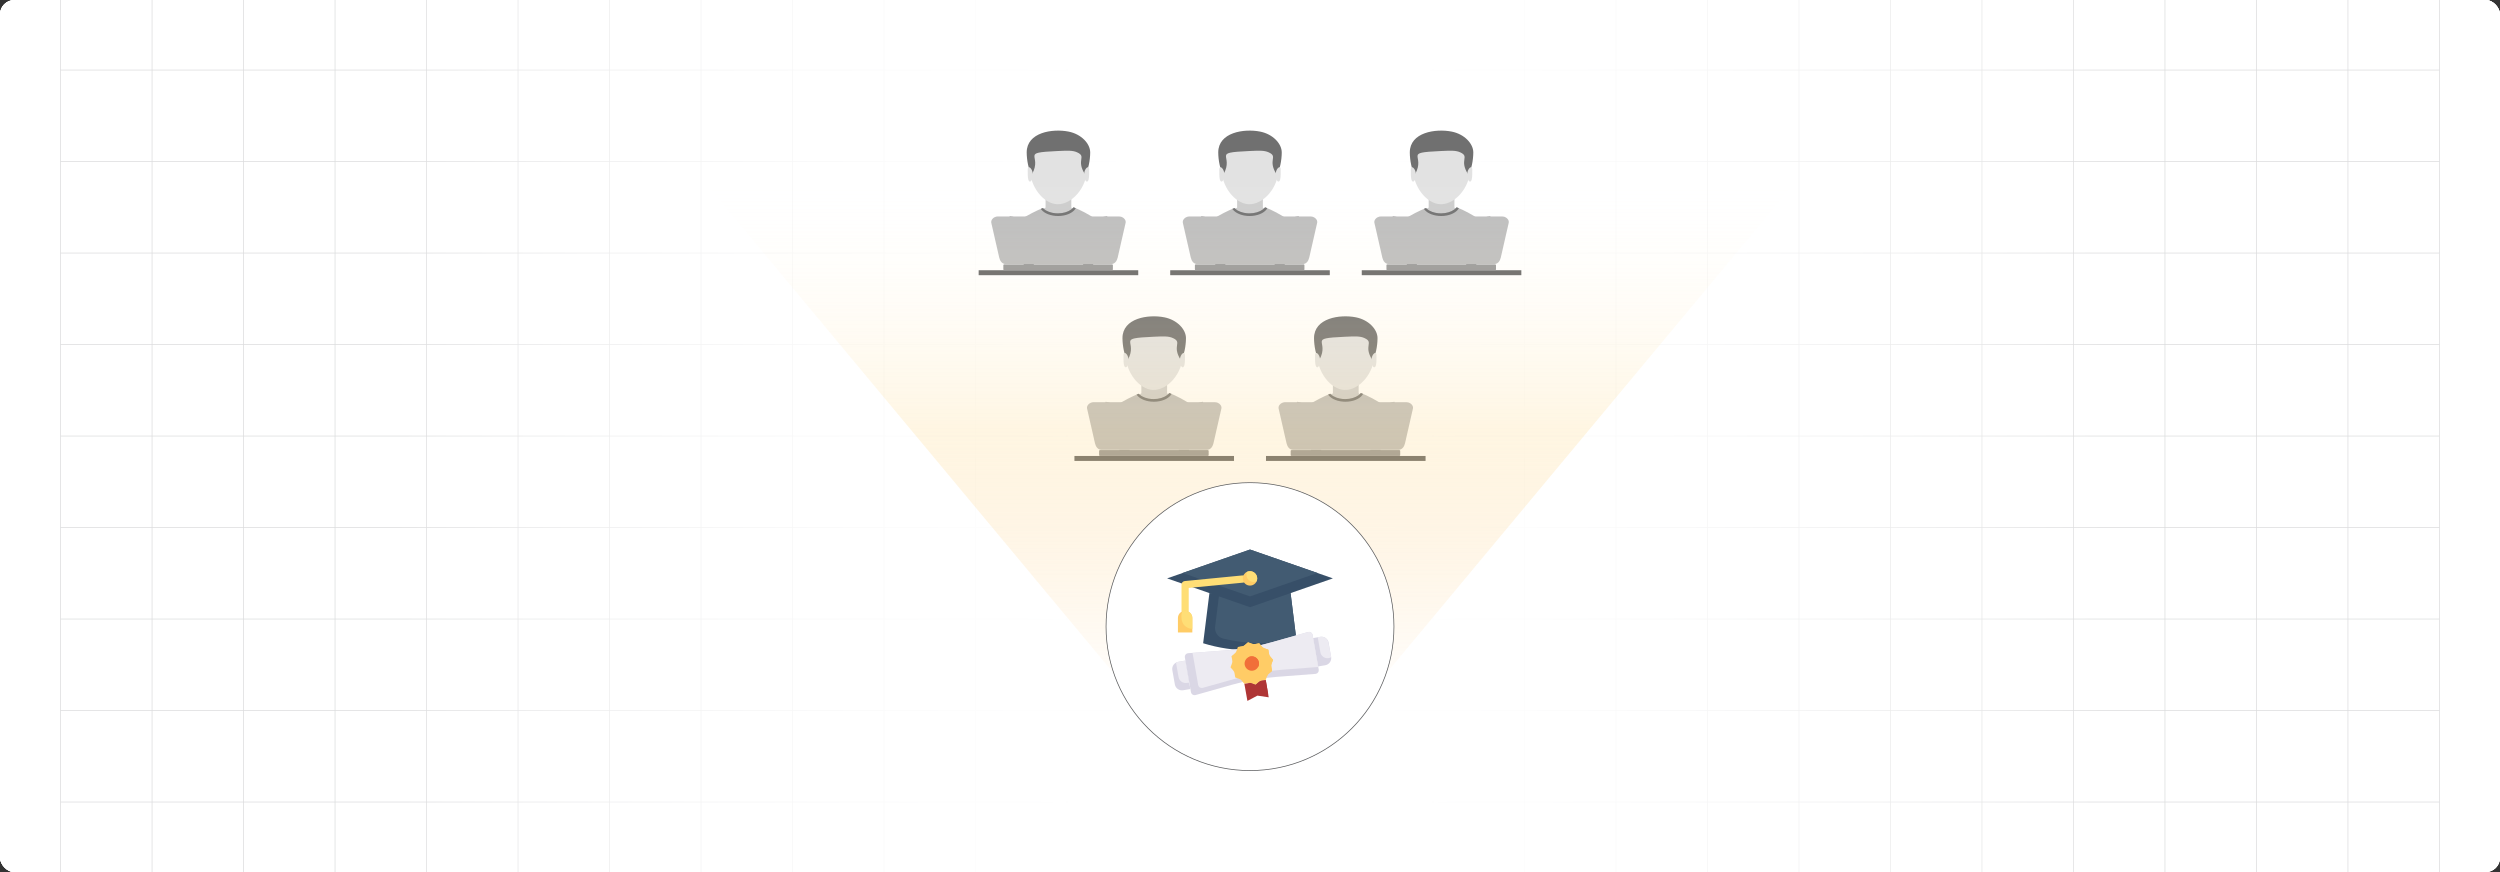 <?xml version="1.0" encoding="UTF-8"?><svg id="Layer_1" xmlns="http://www.w3.org/2000/svg" xmlns:xlink="http://www.w3.org/1999/xlink" viewBox="0 0 860 300"><rect x="0" y="0" width="860" height="300" fill="#333333" stroke="none"/><defs><clipPath id="clippath"><rect width="860" height="300" fill="none" stroke-width="0"/></clipPath><linearGradient id="linear-gradient" x1="136.058" y1="150" x2="723.942" y2="150" gradientUnits="userSpaceOnUse"><stop offset="0" stop-color="#fff" stop-opacity="0"/><stop offset=".039" stop-color="#fff" stop-opacity=".179"/><stop offset=".087" stop-color="#fff" stop-opacity=".369"/><stop offset=".137" stop-color="#fff" stop-opacity=".539"/><stop offset=".189" stop-color="#fff" stop-opacity=".681"/><stop offset=".244" stop-color="#fff" stop-opacity=".797"/><stop offset=".301" stop-color="#fff" stop-opacity=".887"/><stop offset=".363" stop-color="#fff" stop-opacity=".951"/><stop offset=".432" stop-color="#fff" stop-opacity=".988"/><stop offset=".523" stop-color="#fff"/><stop offset=".583" stop-color="#fff" stop-opacity=".984"/><stop offset=".643" stop-color="#fff" stop-opacity=".937"/><stop offset=".703" stop-color="#fff" stop-opacity=".858"/><stop offset=".763" stop-color="#fff" stop-opacity=".747"/><stop offset=".823" stop-color="#fff" stop-opacity=".604"/><stop offset=".883" stop-color="#fff" stop-opacity=".428"/><stop offset=".943" stop-color="#fff" stop-opacity=".225"/><stop offset="1" stop-color="#fff" stop-opacity="0"/></linearGradient><linearGradient id="linear-gradient-2" x1="430" y1="239.712" x2="430" y2="58.412" gradientUnits="userSpaceOnUse"><stop offset="0" stop-color="#ffa62b" stop-opacity="0"/><stop offset=".01" stop-color="#fea72d" stop-opacity=".011"/><stop offset=".351" stop-color="#fecd78" stop-opacity=".361"/><stop offset=".506" stop-color="#fedd96" stop-opacity=".5"/><stop offset="1" stop-color="#fff" stop-opacity="0"/></linearGradient></defs><rect y="0" width="860" height="300" rx="5" ry="5" fill="#fff" stroke-width="0"/><rect width="860" height="300" rx="5" ry="5" fill="#fff" stroke-width="0"/><rect width="860" height="300" rx="5" ry="5" fill="#fff" stroke-width="0"/><g clip-path="url(#clippath)"><rect width="860" height="300" rx="5" ry="5" fill="#fff" stroke-width="0"/><rect x="20.832" y="-7.373" width="818.338" height="314.746" fill="none" stroke="#dbdcdd" stroke-miterlimit="10" stroke-width=".25"/><line x1="20.83" y1="275.899" x2="839.168" y2="275.899" fill="none" stroke="#dbdcdd" stroke-miterlimit="10" stroke-width=".25"/><line x1="20.83" y1="244.424" x2="839.168" y2="244.424" fill="none" stroke="#dbdcdd" stroke-miterlimit="10" stroke-width=".25"/><line x1="20.83" y1="212.949" x2="839.168" y2="212.949" fill="none" stroke="#dbdcdd" stroke-miterlimit="10" stroke-width=".25"/><line x1="20.83" y1="181.475" x2="839.168" y2="181.475" fill="none" stroke="#dbdcdd" stroke-miterlimit="10" stroke-width=".25"/><line x1="20.83" y1="150" x2="839.168" y2="150" fill="none" stroke="#dbdcdd" stroke-miterlimit="10" stroke-width=".25"/><line x1="20.83" y1="118.526" x2="839.168" y2="118.526" fill="none" stroke="#dbdcdd" stroke-miterlimit="10" stroke-width=".25"/><line x1="20.83" y1="87.051" x2="839.168" y2="87.051" fill="none" stroke="#dbdcdd" stroke-miterlimit="10" stroke-width=".25"/><line x1="20.83" y1="55.577" x2="839.168" y2="55.577" fill="none" stroke="#dbdcdd" stroke-miterlimit="10" stroke-width=".25"/><line x1="20.83" y1="24.102" x2="839.168" y2="24.102" fill="none" stroke="#dbdcdd" stroke-miterlimit="10" stroke-width=".25"/><polyline points="807.692 307.373 807.692 275.896 807.692 244.428 807.692 212.95 807.692 181.473 807.692 150.005 807.692 118.527 807.692 87.05 807.692 55.582 807.692 55.572 807.692 24.104 807.692 -7.373" fill="none" stroke="#dbdcdd" stroke-miterlimit="10" stroke-width=".25"/><polyline points="776.215 307.373 776.215 275.896 776.215 244.428 776.215 212.95 776.215 181.473 776.215 150.005 776.215 118.527 776.215 87.05 776.215 55.582 776.215 55.572 776.215 24.104 776.215 -7.373" fill="none" stroke="#dbdcdd" stroke-miterlimit="10" stroke-width=".25"/><polyline points="744.747 307.373 744.747 275.896 744.747 244.428 744.747 212.95 744.747 181.473 744.747 150.005 744.747 118.527 744.747 87.05 744.747 55.582 744.747 55.572 744.747 24.104 744.747 -7.373" fill="none" stroke="#dbdcdd" stroke-miterlimit="10" stroke-width=".25"/><polyline points="713.269 307.373 713.269 275.896 713.269 244.428 713.269 212.95 713.269 181.473 713.269 150.005 713.269 118.527 713.269 87.05 713.269 55.582 713.269 55.572 713.269 24.104 713.269 -7.373" fill="none" stroke="#dbdcdd" stroke-miterlimit="10" stroke-width=".25"/><polyline points="681.792 307.373 681.792 275.896 681.792 244.428 681.792 212.95 681.792 181.473 681.792 150.005 681.792 118.527 681.792 87.05 681.792 55.582 681.792 55.572 681.792 24.104 681.792 -7.373" fill="none" stroke="#dbdcdd" stroke-miterlimit="10" stroke-width=".25"/><polyline points="650.324 307.373 650.324 275.896 650.324 244.428 650.324 212.95 650.324 181.473 650.324 150.005 650.324 118.527 650.324 87.05 650.324 55.582 650.324 55.572 650.324 24.104 650.324 -7.373" fill="none" stroke="#dbdcdd" stroke-miterlimit="10" stroke-width=".25"/><polyline points="618.847 307.373 618.847 275.896 618.847 244.428 618.847 212.95 618.847 181.473 618.847 150.005 618.847 118.527 618.847 87.05 618.847 55.582 618.847 55.572 618.847 24.104 618.847 -7.373" fill="none" stroke="#dbdcdd" stroke-miterlimit="10" stroke-width=".25"/><polyline points="587.369 307.373 587.369 275.896 587.369 244.428 587.369 212.95 587.369 181.473 587.369 150.005 587.369 118.527 587.369 87.05 587.369 55.582 587.369 55.572 587.369 24.104 587.369 -7.373" fill="none" stroke="#dbdcdd" stroke-miterlimit="10" stroke-width=".25"/><polyline points="555.901 307.373 555.901 275.896 555.901 244.428 555.901 212.95 555.901 181.473 555.901 150.005 555.901 118.527 555.901 87.05 555.901 55.582 555.901 55.572 555.901 24.104 555.901 -7.373" fill="none" stroke="#dbdcdd" stroke-miterlimit="10" stroke-width=".25"/><polyline points="524.424 307.373 524.424 275.896 524.424 244.428 524.424 212.95 524.424 181.473 524.424 150.005 524.424 118.527 524.424 87.05 524.424 55.582 524.424 55.572 524.424 24.104 524.424 -7.373" fill="none" stroke="#dbdcdd" stroke-miterlimit="10" stroke-width=".25"/><polyline points="492.946 307.373 492.946 275.896 492.946 244.428 492.946 212.95 492.946 181.473 492.946 150.005 492.946 118.527 492.946 87.05 492.946 55.582 492.946 55.572 492.946 24.104 492.946 -7.373" fill="none" stroke="#dbdcdd" stroke-miterlimit="10" stroke-width=".25"/><polyline points="461.478 307.373 461.478 275.896 461.478 244.428 461.478 212.95 461.478 181.473 461.478 150.005 461.478 118.527 461.478 87.05 461.478 55.582 461.478 55.572 461.478 24.104 461.478 -7.373" fill="none" stroke="#dbdcdd" stroke-miterlimit="10" stroke-width=".25"/><polyline points="430.001 307.373 430.001 275.896 430.001 244.428 430.001 212.95 430.001 181.473 430.001 150.005 430.001 118.527 430.001 87.05 430.001 55.582 430.001 55.572 430.001 24.104 430.001 -7.373" fill="none" stroke="#dbdcdd" stroke-miterlimit="10" stroke-width=".25"/><polyline points="398.523 307.373 398.523 275.896 398.523 244.428 398.523 212.95 398.523 181.473 398.523 150.005 398.523 118.527 398.523 87.05 398.523 55.582 398.523 55.572 398.523 24.104 398.523 -7.373" fill="none" stroke="#dbdcdd" stroke-miterlimit="10" stroke-width=".25"/><polyline points="367.046 307.373 367.046 275.896 367.046 244.428 367.046 212.95 367.046 181.473 367.046 150.005 367.046 118.527 367.046 87.05 367.046 55.582 367.046 55.572 367.046 24.104 367.046 -7.373" fill="none" stroke="#dbdcdd" stroke-miterlimit="10" stroke-width=".25"/><polyline points="335.578 307.373 335.578 275.896 335.578 244.428 335.578 212.95 335.578 181.473 335.578 150.005 335.578 118.527 335.578 87.05 335.578 55.582 335.578 55.572 335.578 24.104 335.578 -7.373" fill="none" stroke="#dbdcdd" stroke-miterlimit="10" stroke-width=".25"/><polyline points="304.101 307.373 304.101 275.896 304.101 244.428 304.101 212.95 304.101 181.473 304.101 150.005 304.101 118.527 304.101 87.05 304.101 55.582 304.101 55.572 304.101 24.104 304.101 -7.373" fill="none" stroke="#dbdcdd" stroke-miterlimit="10" stroke-width=".25"/><polyline points="272.623 307.373 272.623 275.896 272.623 244.428 272.623 212.95 272.623 181.473 272.623 150.005 272.623 118.527 272.623 87.05 272.623 55.582 272.623 55.572 272.623 24.104 272.623 -7.373" fill="none" stroke="#dbdcdd" stroke-miterlimit="10" stroke-width=".25"/><polyline points="241.155 307.373 241.155 275.896 241.155 244.428 241.155 212.95 241.155 181.473 241.155 150.005 241.155 118.527 241.155 87.05 241.155 55.582 241.155 55.572 241.155 24.104 241.155 -7.373" fill="none" stroke="#dbdcdd" stroke-miterlimit="10" stroke-width=".25"/><polyline points="209.678 307.373 209.678 275.896 209.678 244.428 209.678 212.95 209.678 181.473 209.678 150.005 209.678 118.527 209.678 87.05 209.678 55.582 209.678 55.572 209.678 24.104 209.678 -7.373" fill="none" stroke="#dbdcdd" stroke-miterlimit="10" stroke-width=".25"/><polyline points="178.2 307.373 178.2 275.896 178.2 244.428 178.2 212.95 178.2 181.473 178.2 150.005 178.2 118.527 178.2 87.05 178.2 55.582 178.2 55.572 178.2 24.104 178.2 -7.373" fill="none" stroke="#dbdcdd" stroke-miterlimit="10" stroke-width=".25"/><polyline points="146.732 307.373 146.732 275.896 146.732 244.428 146.732 212.95 146.732 181.473 146.732 150.005 146.732 118.527 146.732 87.05 146.732 55.582 146.732 55.572 146.732 24.104 146.732 -7.373" fill="none" stroke="#dbdcdd" stroke-miterlimit="10" stroke-width=".25"/><polyline points="115.255 307.373 115.255 275.896 115.255 244.428 115.255 212.95 115.255 181.473 115.255 150.005 115.255 118.527 115.255 87.05 115.255 55.582 115.255 55.572 115.255 24.104 115.255 -7.373" fill="none" stroke="#dbdcdd" stroke-miterlimit="10" stroke-width=".25"/><polyline points="83.777 307.373 83.777 275.896 83.777 244.428 83.777 212.95 83.777 181.473 83.777 150.005 83.777 118.527 83.777 87.05 83.777 55.582 83.777 55.572 83.777 24.104 83.777 -7.373" fill="none" stroke="#dbdcdd" stroke-miterlimit="10" stroke-width=".25"/><polyline points="52.309 307.373 52.309 275.896 52.309 244.428 52.309 212.95 52.309 181.473 52.309 150.005 52.309 118.527 52.309 87.05 52.309 55.582 52.309 55.572 52.309 24.104 52.309 -7.373" fill="none" stroke="#dbdcdd" stroke-miterlimit="10" stroke-width=".25"/></g><rect x="136.058" width="587.883" height="300" rx="4.134" ry="4.134" fill="url(#linear-gradient)" stroke-width="0"/><g id="Layer_1-2"><polygon points="359.675 67.663 368.537 67.663 368.537 72.35 364.103 73.955 359.675 72.35 359.675 67.663" fill="#ccc" fill-rule="evenodd" stroke-width="0"/><ellipse cx="364.106" cy="74.277" rx="7.342" ry="3.544" fill="#ccc" stroke-width="0"/><path d="M345.762,89.236h36.665c.415-2.182-.14-6.351-1.039-9.296-.802-2.625-7.001-6.62-12.089-8.637-.988,1.24-3.029,2.092-5.386,2.092-2.195,0-4.115-.738-5.167-1.84-4.997,2.048-10.971,5.694-11.674,7.818-.981,2.966-1.722,7.526-1.31,9.863h0Z" fill="#bcbcbc" stroke-width="0"/><path d="M373.969,57.781c0,6.739-5.263,12.688-10.351,12.465-4.763-.208-9.374-6.157-9.374-12.465,0-11.195,4.96-11.903,9.534-11.989,5.044-.094,10.191.286,10.191,11.989Z" fill="#e2e2e2" fill-rule="evenodd" stroke-width="0"/><path d="M375.028,52.434c0,2.572-.671,6.392-1.823,7.469-3.143-4.957.689-5.941-2.648-7.487-1.521-.705-3.19-.624-6.788-.458-13.231.61-4.988,1.229-8.761,7.946-1.152-1.077-1.824-4.898-1.824-7.47,0-6.914,8.87-8.262,14.396-7.168,4.44.879,7.448,4.172,7.448,7.168h0Z" fill="#707070" fill-rule="evenodd" stroke-width="0"/><path d="M353.928,57.516c.529,0,1.337,1.064,1.337,2.447s-.429,2.504-.958,2.504-.758-1.121-.758-2.504-.15-2.447.379-2.447h0Z" fill="#e2e2e2" fill-rule="evenodd" stroke-width="0"/><path d="M374.284,57.516c-.529,0-1.337,1.064-1.337,2.447s.429,2.504.958,2.504.758-1.121.758-2.504.15-2.447-.379-2.447Z" fill="#e2e2e2" fill-rule="evenodd" stroke-width="0"/><path d="M359.675,72.3c-.268-.167-.512-.35-.726-.546-.071-.065-.139-.131-.203-.199-.234.096-.469.195-.707.297.064.098.134.193.21.287,1.043,1.284,3.218,2.167,5.731,2.167,2.581,0,4.805-.931,5.813-2.272.102-.135.191-.275.267-.418-.256-.109-.51-.213-.761-.313-.091.114-.19.224-.298.331-.141.14-.296.273-.464.4-1.104.832-2.766,1.361-4.625,1.361-.65,0-1.275-.065-1.862-.184-.807-.165-1.54-.434-2.157-.782-.074-.042-.147-.085-.218-.129h0Z" fill="#707070" fill-rule="evenodd" stroke-width="0"/></g><g id="Layer_1-3"><path d="M347.387,74.307c-.969,2.183-1.634,5.948-2.331,9.261h7.734c-.173-5.405-.182-8.28-5.402-9.261h0Z" fill="#b3b3b3" fill-rule="evenodd" stroke-width="0"/><path d="M380.825,74.307c.969,2.183,1.634,5.948,2.331,9.261h-7.734c.173-5.405.182-8.28,5.402-9.261h0Z" fill="#b3b3b3" fill-rule="evenodd" stroke-width="0"/><rect x="336.658" y="92.962" width="54.896" height="1.705" fill="#666" stroke-width="0"/><rect x="352.704" y="92.146" width="5.897" height=".138" fill="#bdbdbd" stroke-width="0"/><path d="M382.556,90.942h-6.503v-.138h-3.465v.138h-16.963v-.138h-3.465v.138h-6.733c-.152,0-.276.124-.276.276v1.463c0,.152.124.276.276.276h37.13c.152,0,.276-.124.276-.276v-1.463c0-.152-.124-.276-.276-.276Z" fill="#979797" fill-rule="evenodd" stroke-width="0"/><path d="M387.231,76.47c.003-.036-0-.071-0-.106-0-.037.002-.075-.001-.112-.003-.034-.01-.067-.015-.101-.006-.037-.009-.074-.018-.111-.007-.033-.019-.064-.029-.096-.011-.036-.02-.073-.033-.108-.012-.031-.028-.061-.042-.091-.016-.035-.03-.07-.048-.103-.016-.029-.035-.057-.053-.086-.02-.033-.039-.067-.061-.099-.019-.028-.042-.053-.063-.08-.024-.031-.047-.063-.074-.093-.023-.026-.048-.049-.072-.074-.028-.029-.054-.059-.084-.086-.025-.023-.053-.044-.079-.067-.031-.027-.062-.054-.095-.079-.027-.02-.055-.038-.083-.058-.035-.025-.069-.05-.106-.073-.028-.018-.058-.033-.087-.049-.038-.022-.075-.045-.115-.065-.027-.014-.056-.025-.084-.038-.043-.02-.085-.041-.129-.059-.023-.009-.048-.016-.071-.025-.05-.018-.099-.037-.149-.052-.018-.005-.037-.009-.055-.014-.207-.057-.42-.09-.632-.09h-41.693c-.382,0-.767.1-1.111.273-.003.001-.006.002-.008.004-.066.034-.131.07-.194.11-.003.002-.005.003-.008.004-.06.037-.117.077-.172.119-.005.004-.011.007-.017.011-.053.04-.103.083-.151.127-.007.006-.015.012-.022.019-.047.043-.091.089-.133.136-.007.008-.016.016-.023.024-.041.046-.077.094-.113.143-.007.01-.016.019-.023.03-.034.048-.063.098-.092.148-.007.013-.016.024-.023.037-.026.049-.048.1-.069.15-.006.015-.014.029-.02.044-.019.05-.033.101-.047.152-.005.018-.012.034-.016.052-.012.05-.018.101-.024.152-.003.02-.007.039-.009.059-.004.05-.003.1-.002.151.001.023-.002.045-0.0.068.003.049.013.099.021.149.004.024.005.047.01.071h.001c.001.004.001.008.002.012l2.712,11.894c.274,1.204,1.01,2.245,2.245,2.245h36.269c1.235,0,1.97-1.041,2.245-2.245l2.712-11.894c.001-.004.001-.008.002-.012h.001c.008-.035.01-.07.015-.104.005-.038.013-.076.016-.113Z" fill="#bdbdbd" fill-rule="evenodd" stroke-width="0"/></g><g id="Layer_1-4"><polygon points="425.569 67.663 434.431 67.663 434.431 72.35 429.996 73.955 425.569 72.35 425.569 67.663" fill="#ccc" fill-rule="evenodd" stroke-width="0"/><ellipse cx="430" cy="74.277" rx="7.342" ry="3.544" fill="#ccc" stroke-width="0"/><path d="M411.656,89.236h36.665c.415-2.182-.14-6.351-1.039-9.296-.802-2.625-7.001-6.62-12.089-8.637-.988,1.24-3.029,2.092-5.386,2.092-2.195,0-4.115-.738-5.167-1.84-4.997,2.048-10.971,5.694-11.674,7.818-.981,2.966-1.722,7.526-1.31,9.863h0Z" fill="#bcbcbc" stroke-width="0"/><path d="M439.863,57.781c0,6.739-5.263,12.688-10.351,12.465-4.763-.208-9.374-6.157-9.374-12.465,0-11.195,4.96-11.903,9.534-11.989,5.044-.094,10.191.286,10.191,11.989Z" fill="#e2e2e2" fill-rule="evenodd" stroke-width="0"/><path d="M440.922,52.434c0,2.572-.671,6.392-1.823,7.469-3.143-4.957.689-5.941-2.648-7.487-1.521-.705-3.19-.624-6.788-.458-13.231.61-4.988,1.229-8.761,7.946-1.152-1.077-1.824-4.898-1.824-7.47,0-6.914,8.87-8.262,14.396-7.168,4.44.879,7.448,4.172,7.448,7.168h0Z" fill="#707070" fill-rule="evenodd" stroke-width="0"/><path d="M419.822,57.516c.529,0,1.337,1.064,1.337,2.447s-.429,2.504-.958,2.504-.758-1.121-.758-2.504-.15-2.447.379-2.447h0Z" fill="#e2e2e2" fill-rule="evenodd" stroke-width="0"/><path d="M440.178,57.516c-.529,0-1.337,1.064-1.337,2.447s.429,2.504.958,2.504.758-1.121.758-2.504.15-2.447-.379-2.447Z" fill="#e2e2e2" fill-rule="evenodd" stroke-width="0"/><path d="M425.569,72.3c-.268-.167-.512-.35-.726-.546-.071-.065-.139-.131-.203-.199-.234.096-.469.195-.707.297.064.098.134.193.21.287,1.043,1.284,3.218,2.167,5.731,2.167,2.581,0,4.805-.931,5.813-2.272.102-.135.191-.275.267-.418-.256-.109-.51-.213-.761-.313-.091.114-.19.224-.298.331-.141.14-.296.273-.464.4-1.104.832-2.766,1.361-4.625,1.361-.65,0-1.275-.065-1.862-.184-.807-.165-1.54-.434-2.157-.782-.074-.042-.147-.085-.218-.129h0Z" fill="#707070" fill-rule="evenodd" stroke-width="0"/></g><g id="Layer_1-5"><path d="M413.281,74.307c-.969,2.183-1.634,5.948-2.331,9.261h7.734c-.173-5.405-.182-8.28-5.402-9.261h0Z" fill="#b3b3b3" fill-rule="evenodd" stroke-width="0"/><path d="M446.719,74.307c.969,2.183,1.634,5.948,2.331,9.261h-7.734c.173-5.405.182-8.28,5.402-9.261h0Z" fill="#b3b3b3" fill-rule="evenodd" stroke-width="0"/><rect x="402.552" y="92.962" width="54.896" height="1.705" fill="#666" stroke-width="0"/><rect x="418.598" y="92.146" width="5.897" height=".138" fill="#bdbdbd" stroke-width="0"/><path d="M448.45,90.942h-6.503v-.138h-3.465v.138h-16.963v-.138h-3.465v.138h-6.733c-.152,0-.276.124-.276.276v1.463c0,.152.124.276.276.276h37.13c.152,0,.276-.124.276-.276v-1.463c0-.152-.124-.276-.276-.276Z" fill="#979797" fill-rule="evenodd" stroke-width="0"/><path d="M453.125,76.47c.003-.036-0-.071-0-.106-0-.037.002-.075-.001-.112-.003-.034-.01-.067-.015-.101-.006-.037-.009-.074-.018-.111-.007-.033-.019-.064-.029-.096-.011-.036-.02-.073-.033-.108-.012-.031-.028-.061-.042-.091-.016-.035-.03-.07-.048-.103-.016-.029-.035-.057-.053-.086-.02-.033-.039-.067-.061-.099-.019-.028-.042-.053-.063-.08-.024-.031-.047-.063-.074-.093-.023-.026-.048-.049-.072-.074-.028-.029-.054-.059-.084-.086-.025-.023-.053-.044-.079-.067-.031-.027-.062-.054-.095-.079-.027-.02-.055-.038-.083-.058-.035-.025-.069-.05-.106-.073-.028-.018-.058-.033-.087-.049-.038-.022-.075-.045-.115-.065-.027-.014-.056-.025-.084-.038-.043-.02-.085-.041-.129-.059-.023-.009-.048-.016-.071-.025-.05-.018-.099-.037-.149-.052-.018-.005-.037-.009-.055-.014-.207-.057-.42-.09-.632-.09h-41.693c-.382,0-.767.1-1.111.273-.003.001-.006.002-.008.004-.066.034-.131.07-.194.11-.003.002-.005.003-.008.004-.06.037-.117.077-.172.119-.005.004-.011.007-.017.011-.053.04-.103.083-.151.127-.007.006-.015.012-.022.019-.047.043-.091.089-.133.136-.007.008-.016.016-.023.024-.041.046-.077.094-.113.143-.007.01-.016.019-.023.03-.034.048-.063.098-.092.148-.007.013-.016.024-.023.037-.026.049-.048.1-.069.15-.006.015-.014.029-.02.044-.019.05-.033.101-.047.152-.005.018-.012.034-.016.052-.012.05-.018.101-.024.152-.003.02-.007.039-.009.059-.004.05-.003.1-.002.151.001.023-.002.045-0.0.068.003.049.013.099.021.149.004.024.005.047.01.071h.001c.001.004.001.008.002.012l2.712,11.894c.274,1.204,1.01,2.245,2.245,2.245h36.269c1.235,0,1.97-1.041,2.245-2.245l2.712-11.894c.001-.004.001-.008.002-.012h.001c.008-.035.01-.07.015-.104.005-.038.013-.076.016-.113Z" fill="#bdbdbd" fill-rule="evenodd" stroke-width="0"/></g><g id="Layer_1-6"><polygon points="491.463 67.663 500.325 67.663 500.325 72.35 495.89 73.955 491.463 72.35 491.463 67.663" fill="#ccc" fill-rule="evenodd" stroke-width="0"/><ellipse cx="495.894" cy="74.277" rx="7.342" ry="3.544" fill="#ccc" stroke-width="0"/><path d="M477.55,89.236h36.665c.415-2.182-.14-6.351-1.039-9.296-.802-2.625-7.001-6.62-12.089-8.637-.988,1.24-3.029,2.092-5.386,2.092-2.195,0-4.115-.738-5.167-1.84-4.997,2.048-10.971,5.694-11.674,7.818-.981,2.966-1.722,7.526-1.31,9.863h0Z" fill="#bcbcbc" stroke-width="0"/><path d="M505.757,57.781c0,6.739-5.263,12.688-10.351,12.465-4.763-.208-9.374-6.157-9.374-12.465,0-11.195,4.96-11.903,9.534-11.989,5.044-.094,10.191.286,10.191,11.989Z" fill="#e2e2e2" fill-rule="evenodd" stroke-width="0"/><path d="M506.816,52.434c0,2.572-.671,6.392-1.823,7.469-3.143-4.957.689-5.941-2.648-7.487-1.521-.705-3.19-.624-6.788-.458-13.231.61-4.988,1.229-8.761,7.946-1.152-1.077-1.824-4.898-1.824-7.47,0-6.914,8.87-8.262,14.396-7.168,4.44.879,7.448,4.172,7.448,7.168h0Z" fill="#707070" fill-rule="evenodd" stroke-width="0"/><path d="M485.716,57.516c.529,0,1.337,1.064,1.337,2.447s-.429,2.504-.958,2.504-.758-1.121-.758-2.504-.15-2.447.379-2.447h0Z" fill="#e2e2e2" fill-rule="evenodd" stroke-width="0"/><path d="M506.072,57.516c-.529,0-1.337,1.064-1.337,2.447s.429,2.504.958,2.504.758-1.121.758-2.504.15-2.447-.379-2.447Z" fill="#e2e2e2" fill-rule="evenodd" stroke-width="0"/><path d="M491.463,72.3c-.268-.167-.512-.35-.726-.546-.071-.065-.139-.131-.203-.199-.234.096-.469.195-.707.297.064.098.134.193.21.287,1.043,1.284,3.218,2.167,5.731,2.167,2.581,0,4.805-.931,5.813-2.272.102-.135.191-.275.267-.418-.256-.109-.51-.213-.761-.313-.091.114-.19.224-.298.331-.141.14-.296.273-.464.4-1.104.832-2.766,1.361-4.625,1.361-.65,0-1.275-.065-1.862-.184-.807-.165-1.54-.434-2.157-.782-.074-.042-.147-.085-.218-.129h0Z" fill="#707070" fill-rule="evenodd" stroke-width="0"/></g><g id="Layer_1-7"><path d="M479.175,74.307c-.969,2.183-1.634,5.948-2.331,9.261h7.734c-.173-5.405-.182-8.28-5.402-9.261h0Z" fill="#b3b3b3" fill-rule="evenodd" stroke-width="0"/><path d="M512.612,74.307c.969,2.183,1.634,5.948,2.331,9.261h-7.734c.173-5.405.182-8.28,5.402-9.261h0Z" fill="#b3b3b3" fill-rule="evenodd" stroke-width="0"/><rect x="468.446" y="92.962" width="54.896" height="1.705" fill="#666" stroke-width="0"/><rect x="484.492" y="92.146" width="5.897" height=".138" fill="#bdbdbd" stroke-width="0"/><path d="M514.344,90.942h-6.503v-.138h-3.465v.138h-16.963v-.138h-3.465v.138h-6.733c-.152,0-.276.124-.276.276v1.463c0,.152.124.276.276.276h37.13c.152,0,.276-.124.276-.276v-1.463c0-.152-.124-.276-.276-.276Z" fill="#979797" fill-rule="evenodd" stroke-width="0"/><path d="M519.019,76.47c.003-.036-0-.071-0-.106-0-.037.002-.075-.001-.112-.003-.034-.01-.067-.015-.101-.006-.037-.009-.074-.018-.111-.007-.033-.019-.064-.029-.096-.011-.036-.02-.073-.033-.108-.012-.031-.028-.061-.042-.091-.016-.035-.03-.07-.048-.103-.016-.029-.035-.057-.053-.086-.02-.033-.039-.067-.061-.099-.019-.028-.042-.053-.063-.08-.024-.031-.047-.063-.074-.093-.023-.026-.048-.049-.072-.074-.028-.029-.054-.059-.084-.086-.025-.023-.053-.044-.079-.067-.031-.027-.062-.054-.095-.079-.027-.02-.055-.038-.083-.058-.035-.025-.069-.05-.106-.073-.028-.018-.058-.033-.087-.049-.038-.022-.075-.045-.115-.065-.027-.014-.056-.025-.084-.038-.043-.02-.085-.041-.129-.059-.023-.009-.048-.016-.071-.025-.05-.018-.099-.037-.149-.052-.018-.005-.037-.009-.055-.014-.207-.057-.42-.09-.632-.09h-41.693c-.382,0-.767.1-1.111.273-.003.001-.006.002-.008.004-.066.034-.131.07-.194.11-.003.002-.005.003-.008.004-.06.037-.117.077-.172.119-.005.004-.011.007-.017.011-.053.04-.103.083-.151.127-.007.006-.015.012-.022.019-.047.043-.091.089-.133.136-.007.008-.016.016-.023.024-.041.046-.077.094-.113.143-.007.01-.016.019-.023.03-.034.048-.063.098-.092.148-.007.013-.016.024-.023.037-.026.049-.048.1-.069.15-.006.015-.014.029-.02.044-.019.05-.033.101-.047.152-.005.018-.012.034-.016.052-.012.05-.018.101-.024.152-.003.02-.007.039-.009.059-.004.05-.003.1-.002.151.001.023-.002.045-0.0.068.003.049.013.099.021.149.004.024.005.047.01.071h.001c.001.004.001.008.002.012l2.712,11.894c.274,1.204,1.01,2.245,2.245,2.245h36.269c1.235,0,1.97-1.041,2.245-2.245l2.712-11.894c.001-.004.001-.008.002-.012h.001c.008-.035.01-.07.015-.104.005-.038.013-.076.016-.113Z" fill="#bdbdbd" fill-rule="evenodd" stroke-width="0"/></g><g id="Layer_1-8"><polygon points="392.622 131.553 401.484 131.553 401.484 136.24 397.05 137.845 392.622 136.24 392.622 131.553" fill="#ccc" fill-rule="evenodd" stroke-width="0"/><ellipse cx="397.053" cy="138.167" rx="7.342" ry="3.544" fill="#ccc" stroke-width="0"/><path d="M378.709,153.126h36.665c.415-2.182-.14-6.351-1.039-9.296-.802-2.625-7.001-6.62-12.089-8.637-.988,1.24-3.029,2.092-5.386,2.092-2.195,0-4.115-.738-5.167-1.84-4.997,2.048-10.971,5.694-11.674,7.818-.981,2.966-1.722,7.526-1.31,9.863h0Z" fill="#bcbcbc" stroke-width="0"/><path d="M406.916,121.671c0,6.739-5.263,12.688-10.351,12.465-4.763-.208-9.374-6.157-9.374-12.465,0-11.195,4.96-11.903,9.534-11.989,5.044-.094,10.191.286,10.191,11.989Z" fill="#e2e2e2" fill-rule="evenodd" stroke-width="0"/><path d="M407.975,116.323c0,2.572-.671,6.392-1.823,7.469-3.143-4.957.689-5.941-2.648-7.487-1.521-.705-3.19-.624-6.788-.458-13.231.61-4.988,1.229-8.761,7.946-1.152-1.077-1.824-4.898-1.824-7.47,0-6.914,8.87-8.262,14.396-7.168,4.44.879,7.448,4.172,7.448,7.168h0Z" fill="#707070" fill-rule="evenodd" stroke-width="0"/><path d="M386.875,121.406c.529,0,1.337,1.064,1.337,2.447s-.429,2.504-.958,2.504-.758-1.121-.758-2.504-.15-2.447.379-2.447h0Z" fill="#e2e2e2" fill-rule="evenodd" stroke-width="0"/><path d="M407.231,121.406c-.529,0-1.337,1.064-1.337,2.447s.429,2.504.958,2.504.758-1.121.758-2.504.15-2.447-.379-2.447Z" fill="#e2e2e2" fill-rule="evenodd" stroke-width="0"/><path d="M392.622,136.19c-.268-.167-.512-.35-.726-.546-.071-.065-.139-.131-.203-.199-.234.096-.469.195-.707.297.064.098.134.193.21.287,1.043,1.284,3.218,2.167,5.731,2.167,2.581,0,4.805-.931,5.813-2.272.102-.135.191-.275.267-.418-.256-.109-.51-.213-.761-.313-.091.114-.19.224-.298.331-.141.14-.296.273-.464.4-1.104.832-2.766,1.361-4.625,1.361-.65,0-1.275-.065-1.862-.184-.807-.165-1.54-.434-2.157-.782-.074-.042-.147-.085-.218-.129h0Z" fill="#707070" fill-rule="evenodd" stroke-width="0"/></g><g id="Layer_1-9"><path d="M380.334,138.197c-.969,2.183-1.634,5.948-2.331,9.261h7.734c-.173-5.405-.182-8.28-5.402-9.261h0Z" fill="#b3b3b3" fill-rule="evenodd" stroke-width="0"/><path d="M413.772,138.197c.969,2.183,1.634,5.948,2.331,9.261h-7.734c.173-5.405.182-8.28,5.402-9.261h0Z" fill="#b3b3b3" fill-rule="evenodd" stroke-width="0"/><rect x="369.605" y="156.852" width="54.896" height="1.705" fill="#666" stroke-width="0"/><rect x="385.651" y="156.036" width="5.897" height=".138" fill="#bdbdbd" stroke-width="0"/><path d="M415.503,154.832h-6.503v-.138h-3.465v.138h-16.963v-.138h-3.465v.138h-6.733c-.152,0-.276.124-.276.276v1.463c0,.152.124.276.276.276h37.13c.152,0,.276-.124.276-.276v-1.463c0-.152-.124-.276-.276-.276Z" fill="#979797" fill-rule="evenodd" stroke-width="0"/><path d="M420.178,140.36c.003-.036-0-.071-0-.106-0-.037.002-.075-.001-.112-.003-.034-.01-.067-.015-.101-.006-.037-.009-.074-.018-.111-.007-.033-.019-.064-.029-.096-.011-.036-.02-.073-.033-.108-.012-.031-.028-.061-.042-.091-.016-.035-.03-.07-.048-.103-.016-.029-.035-.057-.053-.086-.02-.033-.039-.067-.061-.099-.019-.028-.042-.053-.063-.08-.024-.031-.047-.063-.074-.093-.023-.026-.048-.049-.072-.074-.028-.029-.054-.059-.084-.086-.025-.023-.053-.044-.079-.067-.031-.027-.062-.054-.095-.079-.027-.02-.055-.038-.083-.058-.035-.025-.069-.05-.106-.073-.028-.018-.058-.033-.087-.049-.038-.022-.075-.045-.115-.065-.027-.014-.056-.025-.084-.038-.043-.02-.085-.041-.129-.059-.023-.009-.048-.016-.071-.025-.05-.018-.099-.037-.149-.052-.018-.005-.037-.009-.055-.014-.207-.057-.42-.09-.632-.09h-41.693c-.382,0-.767.1-1.111.273-.003.001-.006.002-.008.004-.066.034-.131.07-.194.11-.003.002-.005.003-.008.004-.06.037-.117.077-.172.119-.005.004-.011.007-.017.011-.053.04-.103.083-.151.127-.007.006-.015.012-.022.019-.047.043-.091.089-.133.136-.007.008-.016.016-.023.024-.041.046-.077.094-.113.143-.007.01-.016.019-.023.03-.034.048-.063.098-.092.148-.007.013-.016.024-.023.037-.026.049-.048.1-.069.15-.006.015-.014.029-.02.044-.019.05-.033.101-.047.152-.005.018-.012.034-.016.052-.012.05-.018.101-.024.152-.003.02-.007.039-.009.059-.004.05-.003.1-.002.151.001.023-.002.045-0.0.068.003.049.013.099.021.149.004.024.005.047.01.071h.001c.001.004.001.008.002.012l2.712,11.894c.274,1.204,1.01,2.245,2.245,2.245h36.269c1.235,0,1.97-1.041,2.245-2.245l2.712-11.894c.001-.004.001-.008.002-.012h.001c.008-.035.01-.07.015-.104.005-.038.013-.076.016-.113Z" fill="#bdbdbd" fill-rule="evenodd" stroke-width="0"/></g><g id="Layer_1-10"><polygon points="458.516 131.553 467.378 131.553 467.378 136.24 462.943 137.845 458.516 136.24 458.516 131.553" fill="#ccc" fill-rule="evenodd" stroke-width="0"/><ellipse cx="462.947" cy="138.167" rx="7.342" ry="3.544" fill="#ccc" stroke-width="0"/><path d="M444.603,153.126h36.665c.415-2.182-.14-6.351-1.039-9.296-.802-2.625-7.001-6.62-12.089-8.637-.988,1.24-3.029,2.092-5.386,2.092-2.195,0-4.115-.738-5.167-1.84-4.997,2.048-10.971,5.694-11.674,7.818-.981,2.966-1.722,7.526-1.31,9.863h0Z" fill="#bcbcbc" stroke-width="0"/><path d="M472.81,121.671c0,6.739-5.263,12.688-10.351,12.465-4.763-.208-9.374-6.157-9.374-12.465,0-11.195,4.96-11.903,9.534-11.989,5.044-.094,10.191.286,10.191,11.989Z" fill="#e2e2e2" fill-rule="evenodd" stroke-width="0"/><path d="M473.869,116.323c0,2.572-.671,6.392-1.823,7.469-3.143-4.957.689-5.941-2.648-7.487-1.521-.705-3.19-.624-6.788-.458-13.231.61-4.988,1.229-8.761,7.946-1.152-1.077-1.824-4.898-1.824-7.47,0-6.914,8.87-8.262,14.396-7.168,4.44.879,7.448,4.172,7.448,7.168h0Z" fill="#707070" fill-rule="evenodd" stroke-width="0"/><path d="M452.769,121.406c.529,0,1.337,1.064,1.337,2.447s-.429,2.504-.958,2.504-.758-1.121-.758-2.504-.15-2.447.379-2.447h0Z" fill="#e2e2e2" fill-rule="evenodd" stroke-width="0"/><path d="M473.125,121.406c-.529,0-1.337,1.064-1.337,2.447s.429,2.504.958,2.504.758-1.121.758-2.504.15-2.447-.379-2.447Z" fill="#e2e2e2" fill-rule="evenodd" stroke-width="0"/><path d="M458.516,136.19c-.268-.167-.512-.35-.726-.546-.071-.065-.139-.131-.203-.199-.234.096-.469.195-.707.297.064.098.134.193.21.287,1.043,1.284,3.218,2.167,5.731,2.167,2.581,0,4.805-.931,5.813-2.272.102-.135.191-.275.267-.418-.256-.109-.51-.213-.761-.313-.091.114-.19.224-.298.331-.141.14-.296.273-.464.4-1.104.832-2.766,1.361-4.625,1.361-.65,0-1.275-.065-1.862-.184-.807-.165-1.54-.434-2.157-.782-.074-.042-.147-.085-.218-.129h0Z" fill="#707070" fill-rule="evenodd" stroke-width="0"/></g><g id="Layer_1-11"><path d="M446.228,138.197c-.969,2.183-1.634,5.948-2.331,9.261h7.734c-.173-5.405-.182-8.28-5.402-9.261h0Z" fill="#b3b3b3" fill-rule="evenodd" stroke-width="0"/><path d="M479.666,138.197c.969,2.183,1.634,5.948,2.331,9.261h-7.734c.173-5.405.182-8.28,5.402-9.261h0Z" fill="#b3b3b3" fill-rule="evenodd" stroke-width="0"/><rect x="435.499" y="156.852" width="54.896" height="1.705" fill="#666" stroke-width="0"/><rect x="451.545" y="156.036" width="5.897" height=".138" fill="#bdbdbd" stroke-width="0"/><path d="M481.397,154.832h-6.503v-.138h-3.465v.138h-16.963v-.138h-3.465v.138h-6.733c-.152,0-.276.124-.276.276v1.463c0,.152.124.276.276.276h37.13c.152,0,.276-.124.276-.276v-1.463c0-.152-.124-.276-.276-.276Z" fill="#979797" fill-rule="evenodd" stroke-width="0"/><path d="M486.072,140.36c.003-.036-0-.071-0-.106-0-.037.002-.075-.001-.112-.003-.034-.01-.067-.015-.101-.006-.037-.009-.074-.018-.111-.007-.033-.019-.064-.029-.096-.011-.036-.02-.073-.033-.108-.012-.031-.028-.061-.042-.091-.016-.035-.03-.07-.048-.103-.016-.029-.035-.057-.053-.086-.02-.033-.039-.067-.061-.099-.019-.028-.042-.053-.063-.08-.024-.031-.047-.063-.074-.093-.023-.026-.048-.049-.072-.074-.028-.029-.054-.059-.084-.086-.025-.023-.053-.044-.079-.067-.031-.027-.062-.054-.095-.079-.027-.02-.055-.038-.083-.058-.035-.025-.069-.05-.106-.073-.028-.018-.058-.033-.087-.049-.038-.022-.075-.045-.115-.065-.027-.014-.056-.025-.084-.038-.043-.02-.085-.041-.129-.059-.023-.009-.048-.016-.071-.025-.05-.018-.099-.037-.149-.052-.018-.005-.037-.009-.055-.014-.207-.057-.42-.09-.632-.09h-41.693c-.382,0-.767.1-1.111.273-.003.001-.006.002-.008.004-.066.034-.131.07-.194.11-.003.002-.005.003-.008.004-.06.037-.117.077-.172.119-.005.004-.011.007-.017.011-.053.04-.103.083-.151.127-.007.006-.015.012-.022.019-.047.043-.091.089-.133.136-.007.008-.016.016-.023.024-.041.046-.077.094-.113.143-.007.01-.016.019-.023.03-.034.048-.063.098-.092.148-.007.013-.016.024-.023.037-.026.049-.048.1-.069.15-.006.015-.014.029-.02.044-.019.05-.033.101-.047.152-.005.018-.012.034-.016.052-.012.05-.018.101-.024.152-.003.02-.007.039-.009.059-.004.05-.003.1-.002.151.001.023-.002.045-0.0.068.003.049.013.099.021.149.004.024.005.047.01.071h.001c.001.004.001.008.002.012l2.712,11.894c.274,1.204,1.01,2.245,2.245,2.245h36.269c1.235,0,1.97-1.041,2.245-2.245l2.712-11.894c.001-.004.001-.008.002-.012h.001c.008-.035.01-.07.015-.104.005-.038.013-.076.016-.113Z" fill="#bdbdbd" fill-rule="evenodd" stroke-width="0"/></g><polyline points="389.853 239.712 238.872 58.412 621.128 58.412 470.147 239.712" fill="url(#linear-gradient-2)" opacity=".55" stroke-width="0"/><circle cx="430" cy="215.555" r="49.518" fill="#fff" stroke="#58595b" stroke-miterlimit="10" stroke-width=".25"/><g id="_48._Mortarboard_and_Diploma_Roll_Certificate"><path d="M446.118,221.278c-10.501,3.243-21.735,3.243-32.236,0l2.157-17.258h27.921c2.219,17.816,1.909,15.3,2.157,17.258Z" fill="#374f68" stroke-width="0"/><path d="M445.932,219.839c-8.275,1.903-16.881,1.848-25.131-.161-1.834-.451-3.039-2.205-2.802-4.079l1.451-11.58h24.511l1.971,15.82Z" fill="#425b72" stroke-width="0"/><path d="M458.516,198.961l-28.516,9.919-28.516-9.919,28.516-9.919,28.516,9.919Z" fill="#374f68" stroke-width="0"/><polygon points="453.172 197.101 430 205.16 406.828 197.101 430 189.042 453.172 197.101" fill="#425b72" stroke-width="0"/><path d="M406.443,210.119v-9.001c-.003-.639.48-1.176,1.116-1.24l19.837-1.934c.685-.069,1.295.431,1.364,1.116s-.431,1.295-1.116,1.364h0l-18.721,1.823v7.873c0,.685-.555,1.24-1.24,1.24s-1.24-.555-1.24-1.24Z" fill="#ffde76" stroke-width="0"/><path d="M410.163,212.599v4.959h-4.959v-4.959c0-1.369,1.11-2.48,2.48-2.48s2.48,1.11,2.48,2.48Z" fill="#fc6" stroke-width="0"/><path d="M410.163,212.599v3.72c-2.054,0-3.72-1.665-3.72-3.72-.097-.759-.02-1.531.223-2.256,1.249-.561,2.717-.004,3.278,1.245.143.318.217.663.218,1.012Z" fill="#ffde76" stroke-width="0"/><path d="M432.48,198.961c.003,1.369-1.105,2.482-2.474,2.485-1.369.003-2.482-1.105-2.485-2.474-.002-.978.571-1.866,1.463-2.267,1.249-.561,2.717-.004,3.278,1.245.143.318.217.663.218,1.012Z" fill="#fc6" stroke-width="0"/><path d="M432.257,199.977c-1.251.556-2.717-.007-3.273-1.258-.285-.641-.285-1.373,0-2.015,1.251-.556,2.717.007,3.273,1.258.285.641.285,1.373,0,2.015Z" fill="#ffde76" stroke-width="0"/><path d="M455.9,228.841l-2.48.421-1.723-9.757,2.48-.434c1.345-.233,2.625.665,2.864,2.009l.868,4.885c.24,1.348-.658,2.636-2.006,2.876-.001 0-.001 0-.002 0Z" fill="#dad7e5" stroke-width="0"/><path d="M457.921,226.076c-1.176.702-2.698.318-3.4-.858-.161-.27-.269-.568-.319-.878l-.905-5.12.818-.149c1.345-.233,2.625.665,2.864,2.009.967,5.158.942,4.872.942,4.997Z" fill="#edebf2" stroke-width="0"/><path d="M409.493,237.024l-2.48.421c-1.345.233-2.625-.665-2.864-2.009l-.868-4.885c-.18-1.04.317-2.079,1.24-2.591.483-.273.558-.248,3.224-.707,2.17,12.225.831,4.6,1.748,9.77Z" fill="#dad7e5" stroke-width="0"/><path d="M409.096,234.829l-.806.087c-1.345.233-2.625-.665-2.864-2.009-.905-5.096-.88-4.872-.88-4.959.483-.273.558-.248,3.224-.707l1.327,7.588Z" fill="#edebf2" stroke-width="0"/><path d="M453.644,230.366c.119.674-.331,1.317-1.006,1.436-.036.006-.073.011-.11.014-23.991,1.86-18.808.955-41.286,7.29-.66.18-1.342-.209-1.523-.869-.011-.04-.02-.081-.027-.123-1.327-7.513-.843-4.761-2.108-11.964-.119-.674.331-1.317,1.006-1.436.036-.006.073-.011.11-.014,23.755-1.736,19.428-1.128,41.286-7.29.66-.18,1.342.209,1.523.869.011.04.02.081.027.123,1.798,10.216,1.649,9.323,2.108,11.964Z" fill="#dad7e5" stroke-width="0"/><path d="M453.482,229.448c-21.647,1.637-17.159.806-39.761,7.179-.66.18-1.342-.209-1.523-.869-.011-.04-.02-.081-.027-.123-1.24-7.278-.831-4.736-1.946-11.047,21.548-1.612,17.01-.756,39.761-7.179.66-.18,1.342.209,1.523.869.011.04.02.081.027.123,1.265,7.191.781,4.662,1.946,11.047Z" fill="#edebf2" stroke-width="0"/><path d="M437.6,230.8c-1.835,1.55-1.351.806-2.207,3.162-2.356.421-1.562,0-3.484,1.624-2.356-.856-1.475-.756-3.844-.335-1.537-1.835-.793-1.351-3.149-2.207-.421-2.368,0-1.575-1.624-3.496.818-2.244.769-1.364.335-3.831,1.922-1.612,1.389-.905,2.207-3.162,2.318-.384,1.599,0,3.484-1.624,2.356.856,1.475.756,3.844.335,1.537,1.835.793,1.351,3.149,2.207.421,2.368,0,1.575,1.624,3.496-.818,2.244-.769,1.364-.335,3.831Z" fill="#fc6" stroke-width="0"/><path d="M436.435,239.875l-3.881-.583-3.447,1.823-1.042-5.864c2.48-.434,1.599-.483,3.844.335,1.835-1.537,1.017-1.24,3.484-1.624,1.017,5.703.806,4.538,1.042,5.914Z" fill="#af3535" stroke-width="0"/><path d="M436.261,238.834l-1.042.186c-2.694.473-5.262-1.324-5.74-4.017.744-.136.236-.223,2.48.583,1.835-1.537,1.017-1.24,3.484-1.624l.818,4.872Z" fill="#af3535" stroke-width="0"/><path d="M437.6,230.8c-1.773,1.5-1.475,1.153-1.674,1.699-3.809,1.541-8.145-.298-9.686-4.106-.766-1.893-.72-4.017.127-5.874,1.798-.31,1.116,0,2.951-1.537,2.356.856,1.475.756,3.844.335,1.537,1.835.793,1.351,3.149,2.207.421,2.368,0,1.575,1.624,3.496-.818,2.195-.769,1.314-.335,3.781Z" fill="#fc6" stroke-width="0"/><path d="M432.876,229.275c-.562,1.249-2.029,1.806-3.278,1.245s-1.806-2.029-1.245-3.278c.337-.75,1.023-1.283,1.833-1.425,1.349-.237,2.634.665,2.871,2.013.086.489.023.993-.181,1.446Z" fill="#f16f39" stroke-width="0"/><path d="M432.876,229.275c-1.254.552-2.717-.017-3.268-1.271-.283-.642-.28-1.375.008-2.015,1.254-.552,2.717.017,3.268,1.271.283.642.28,1.375-.008,2.015Z" fill="#f16f39" stroke-width="0"/></g></svg>